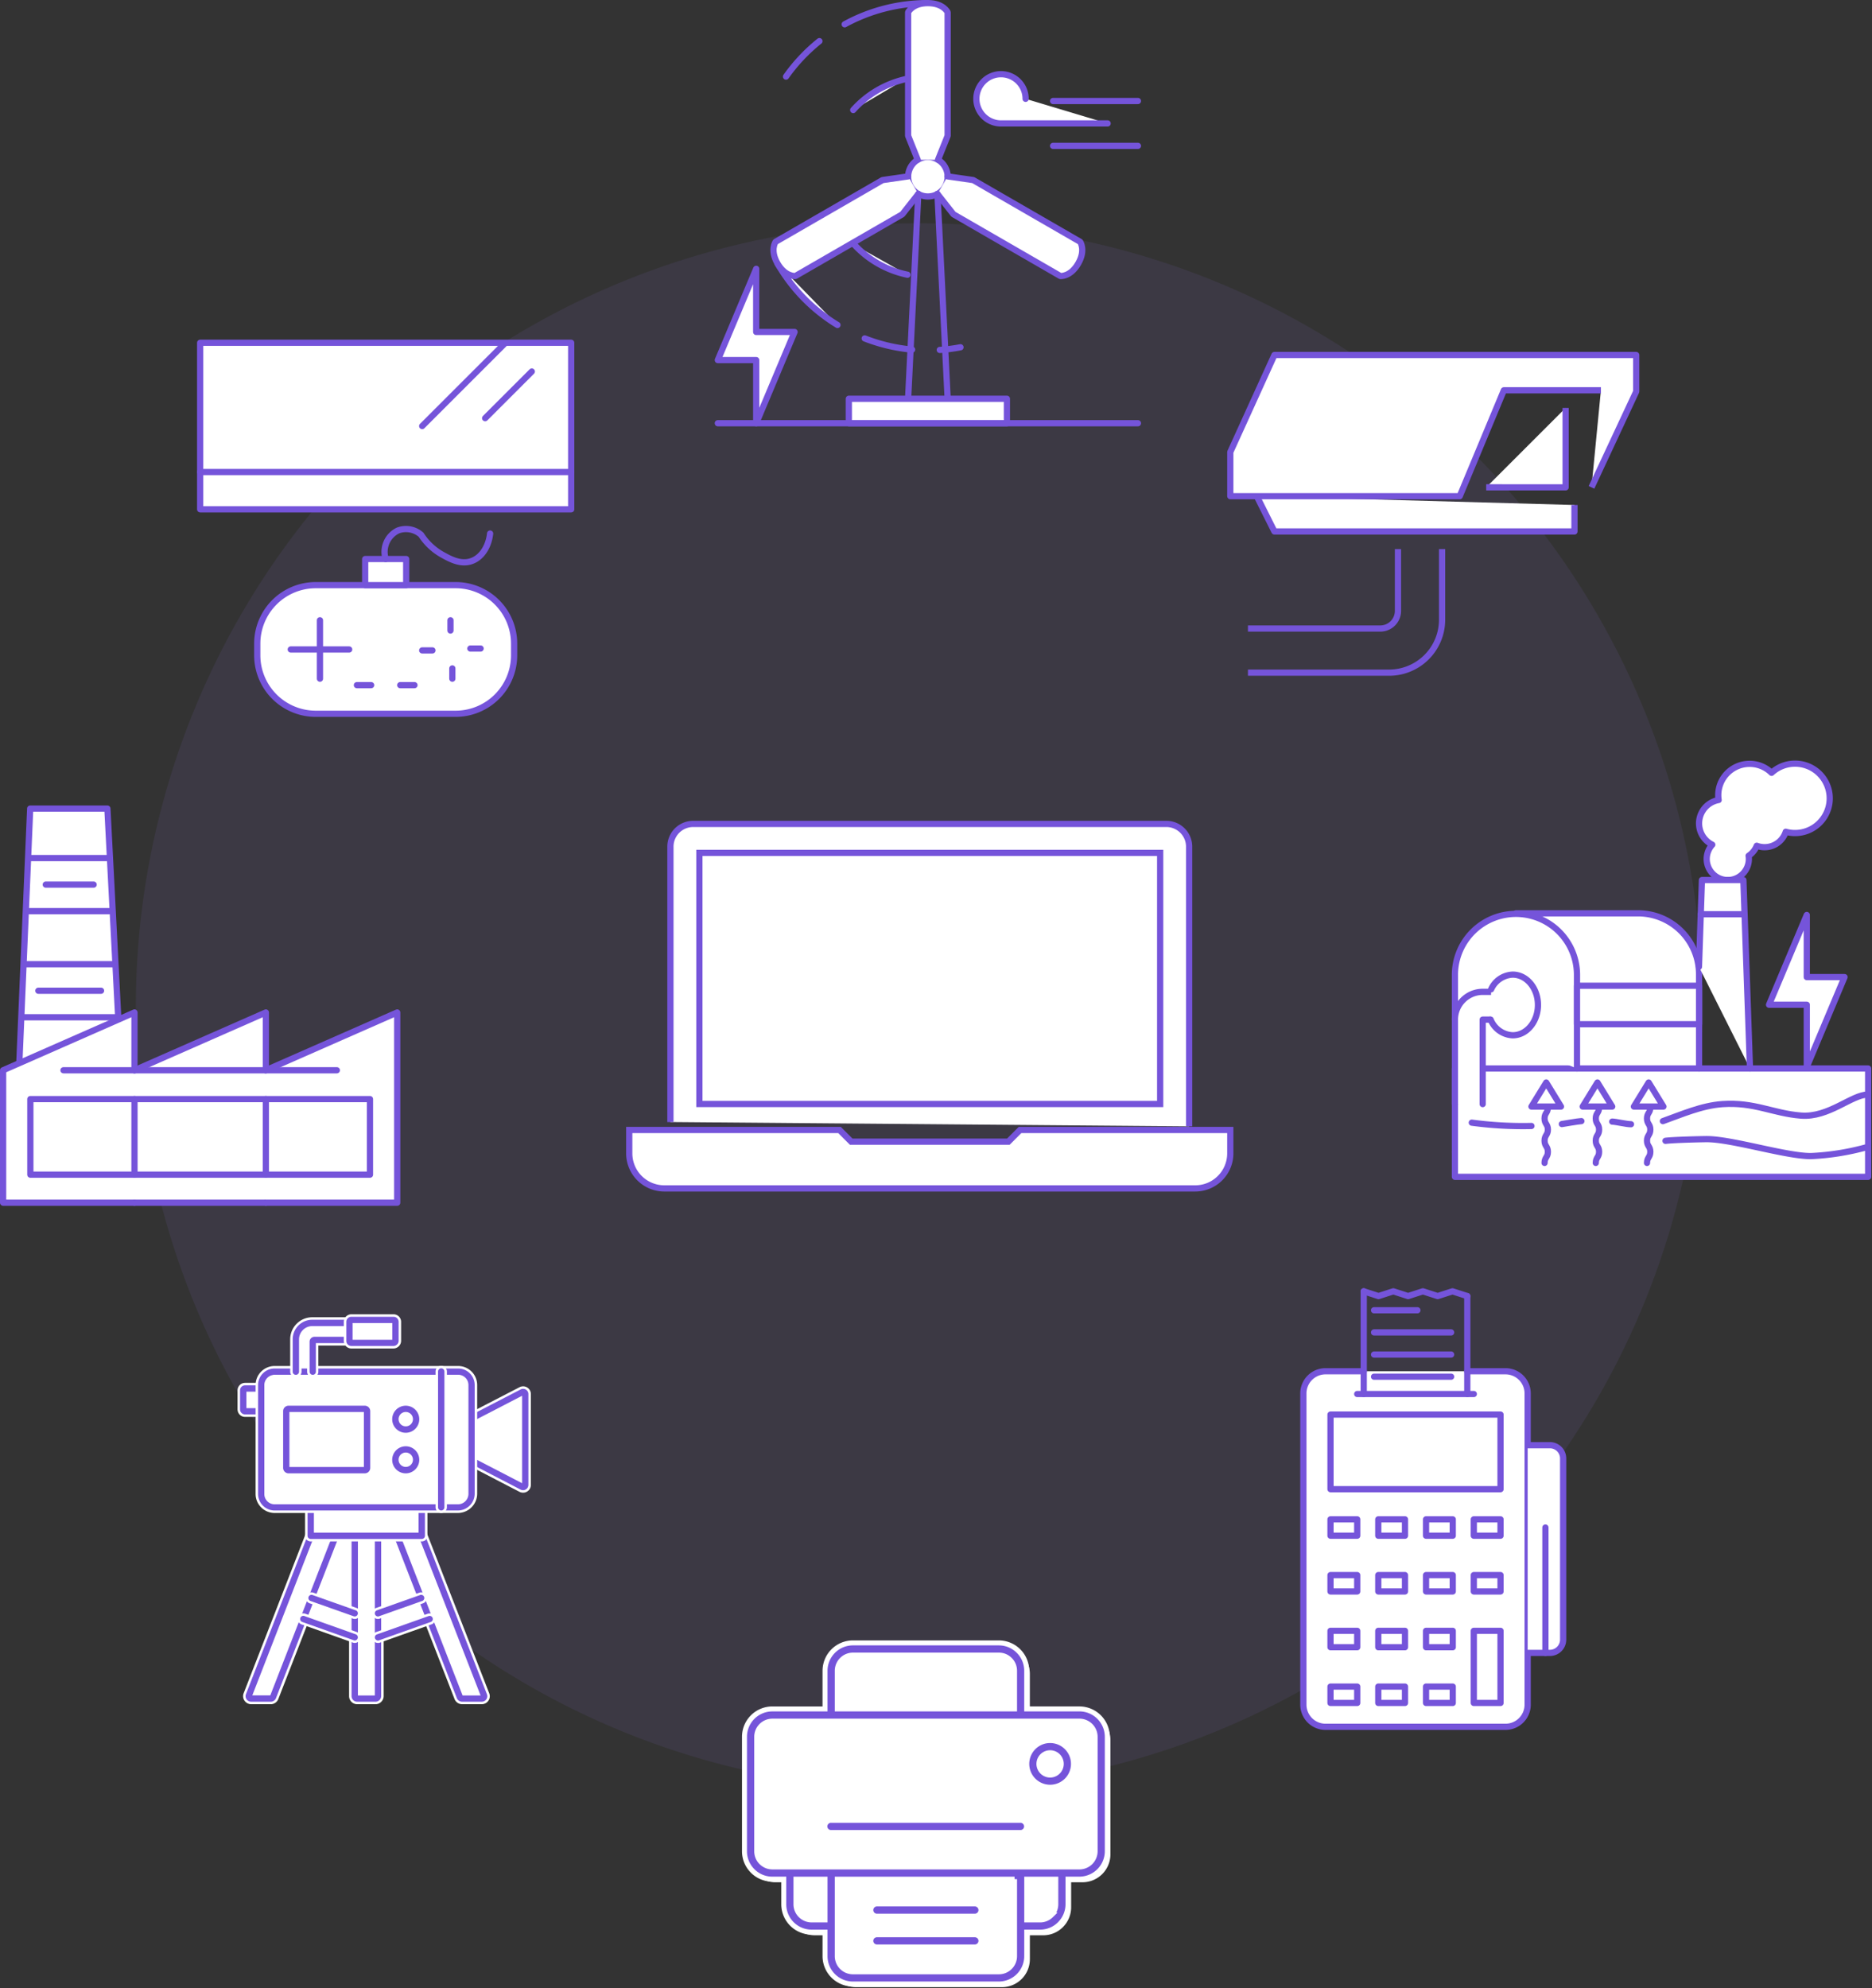 <svg xmlns="http://www.w3.org/2000/svg" xmlns:xlink="http://www.w3.org/1999/xlink" width="376.104" height="399.466" viewBox="0 0 376.104 399.466">
  <rect x="0" y="0" width="376.104" height="399.466" fill="#333333" stroke="none"/>
  <defs>
    <clipPath id="clip-path">
      <rect id="Rectangle_1388" data-name="Rectangle 1388" width="73.317" height="68.963" fill="none"/>
    </clipPath>
  </defs>
  <g id="図版" transform="translate(-1190.208 -3369.017)">
    <g id="Group_7776" data-name="Group 7776" transform="translate(1217.505 3413.875)" opacity="0.1">
      <g id="Group_7760" data-name="Group 7760" transform="translate(0 0)">
        <g id="Group_7738" data-name="Group 7738">
          <g id="Group_7737" data-name="Group 7737">
            <g id="Group_7761" data-name="Group 7761">
              <path id="Path_8949" data-name="Path 8949" d="M314.748,157.373A157.374,157.374,0,1,1,157.374,0,157.374,157.374,0,0,1,314.748,157.373" transform="translate(0 0.001)" fill="#8e70e3"/>
            </g>
          </g>
        </g>
      </g>
    </g>
    <path id="Path_9270" data-name="Path 9270" d="M57.8,14.667a1.3,1.3,0,0,0-1.286-.036l-8.874,4.587V13.961a3.575,3.575,0,0,0-3.567-3.567h-3.4l-.009,0-.008,0H15.74V5.8h5.818a1.264,1.264,0,0,0,1.078.579h8.438a1.311,1.311,0,0,0,1.286-1.322v-3.8A1.268,1.268,0,0,0,31.074,0H22.6a1.265,1.265,0,0,0-1.056.6H14.757A4.185,4.185,0,0,0,10.574,4.78v5.613H7.188a3.567,3.567,0,0,0-3.549,3.39H1.25A1.252,1.252,0,0,0,0,15.033v3.84a1.252,1.252,0,0,0,1.248,1.245H3.621V35.854a3.575,3.575,0,0,0,3.567,3.567h6.374v4.79L1.211,75.964a1.37,1.37,0,0,0,.127,1.267,1.385,1.385,0,0,0,1.141.616H6.427v0a1.39,1.39,0,0,0,1.267-.87L13.484,62.1,22.4,65.266v11.2a1.377,1.377,0,0,0,1.378,1.378h3.677v0a1.4,1.4,0,0,0,1.394-1.378V65.286l8.95-3.177L43.588,77a1.4,1.4,0,0,0,1.267.852H48.8l0,0a1.355,1.355,0,0,0,1.267-1.866L37.647,44.1V39.421h6.41a3.635,3.635,0,0,0,3.585-3.549V30.6l8.874,4.6a1.44,1.44,0,0,0,.6.146v0a1.228,1.228,0,0,0,.706-.2,1.3,1.3,0,0,0,.616-1.1V15.786a1.281,1.281,0,0,0-.634-1.119" transform="translate(1238.187 3633.328)" fill="#fff"/>
    <g id="Group_7789" data-name="Group 7789" transform="translate(1340.2 3699.521)">
      <g id="Group_7788" data-name="Group 7788" transform="translate(0 0)" clip-path="url(#clip-path)">
        <path id="Path_9268" data-name="Path 9268" d="M67.556,13.518h-10.6V5.841A5.587,5.587,0,0,0,55.317,1.9L55.312,1.9A5.6,5.6,0,0,0,51.366.25H22.026a5.609,5.609,0,0,0-5.591,5.592V13.52H5.841A5.6,5.6,0,0,0,.25,19.113V42.129A5.567,5.567,0,0,0,1.822,46l.069.074a5.557,5.557,0,0,0,3.951,1.646h2.3v5.056a5.6,5.6,0,0,0,5.592,5.591h2.7V63.2a5.6,5.6,0,0,0,5.591,5.591H51.366A5.616,5.616,0,0,0,56.959,63.2V58.368h2.7a5.575,5.575,0,0,0,3.945-1.645l.075-.084a5.582,5.582,0,0,0,1.572-3.866V47.717h2.3a5.615,5.615,0,0,0,5.591-5.591V19.11a5.616,5.616,0,0,0-5.591-5.592" transform="translate(-0.04 -0.041)" fill="#fff"/>
        <path id="Path_9269" data-name="Path 9269" d="M67.556,13.518h-10.6V5.841A5.587,5.587,0,0,0,55.317,1.9L55.312,1.9A5.6,5.6,0,0,0,51.366.25H22.026a5.609,5.609,0,0,0-5.591,5.592V13.52H5.841A5.6,5.6,0,0,0,.25,19.113V42.129A5.567,5.567,0,0,0,1.822,46l.069.074a5.557,5.557,0,0,0,3.951,1.646h2.3v5.056a5.6,5.6,0,0,0,5.592,5.591h2.7V63.2a5.6,5.6,0,0,0,5.591,5.591H51.366A5.616,5.616,0,0,0,56.959,63.2V58.368h2.7a5.575,5.575,0,0,0,3.945-1.645l.075-.084a5.582,5.582,0,0,0,1.572-3.866V47.717h2.3a5.615,5.615,0,0,0,5.591-5.591V19.11A5.616,5.616,0,0,0,67.556,13.518Z" transform="translate(-0.04 -0.041)" fill="none"/>
      </g>
    </g>
    <g id="Group_7813" data-name="Group 7813" transform="translate(-3.828 -2.321)">
      <line id="Line_606" data-name="Line 606" transform="translate(1328.733 3596.773)" fill="none" stroke="#7554da" stroke-width="1.25"/>
      <path id="Path_8950" data-name="Path 8950" d="M218.229,295.888V240.563a4.57,4.57,0,0,1,4.57-4.572h95.073a4.573,4.573,0,0,1,4.572,4.574v56.193" transform="translate(1110.501 3300.887)" fill="#fff" stroke="#7554da" stroke-miterlimit="10" stroke-width="1.25"/>
      <rect id="Rectangle_1350" data-name="Rectangle 1350" width="92.577" height="50.454" transform="translate(1334.55 3542.697)" fill="#fff" stroke="#7554da" stroke-miterlimit="10" stroke-width="1.25"/>
      <path id="Path_8951" data-name="Path 8951" d="M322.462,318.242H215.785a7.043,7.043,0,0,1-7.04-7.045v-4.7h42.24l2.347,2.348h31.585l2.345-2.348H329.5v4.7a7.042,7.042,0,0,1-7.039,7.045" transform="translate(1111.714 3291.869)" fill="#fff" stroke="#7554da" stroke-width="1.25"/>
    </g>
    <g id="Group_7809" data-name="Group 7809" transform="translate(-5.98 -7.68)">
      <path id="Path_8952" data-name="Path 8952" d="M428.6,158.613v5.318H368.318l-3.545-7.091" transform="translate(1083.914 3319.545)" fill="#fff" stroke="#7554da" stroke-linejoin="round" stroke-width="1.25"/>
      <path id="Path_8953" data-name="Path 8953" d="M433.677,134.3h-19.5l-8.865,21.275H359.216v-8.865l8.865-19.5h72.688v7.345L431.786,153.8" transform="translate(1084.151 3320.813)" fill="#fff" stroke="#7554da" stroke-linejoin="round" stroke-width="1.25"/>
      <path id="Path_8954" data-name="Path 8954" d="M428.885,138.319v15.956H412.929" transform="translate(1081.852 3320.338)" fill="#fff" stroke="#7554da" stroke-linejoin="round" stroke-width="1.25"/>
      <path id="Path_8955" data-name="Path 8955" d="M393.06,167.953v12.41a3.547,3.547,0,0,1-3.546,3.546H362.921" transform="translate(1083.993 3319.069)" fill="none" stroke="#7554da" stroke-linejoin="round" stroke-width="1.25"/>
      <path id="Path_8956" data-name="Path 8956" d="M362.921,192.774h28.367a10.637,10.637,0,0,0,10.637-10.637V167.954" transform="translate(1083.993 3319.07)" fill="none" stroke="#7554da" stroke-linejoin="round" stroke-width="1.25"/>
    </g>
    <g id="Group_7810" data-name="Group 7810" transform="translate(-5.357 -5.357)">
      <line id="Line_607" data-name="Line 607" x2="17.046" transform="translate(1407.143 3394.667)" fill="none" stroke="#7554da" stroke-linecap="round" stroke-linejoin="round" stroke-width="1.25"/>
      <line id="Line_608" data-name="Line 608" x2="17.046" transform="translate(1407.143 3403.681)" fill="none" stroke="#7554da" stroke-linecap="round" stroke-linejoin="round" stroke-width="1.25"/>
      <path id="Path_8957" data-name="Path 8957" d="M297.818,58.022a4.947,4.947,0,1,0-4.947,4.946h21.42" transform="translate(1103.805 3336.206)" fill="#fff" stroke="#7554da" stroke-linecap="round" stroke-linejoin="round" stroke-width="1.25"/>
      <path id="Path_8958" data-name="Path 8958" d="M232.4,113.209h7.71v12.686l7.71-18.336h-7.71V94.874Z" transform="translate(1107.381 3333.512)" fill="#fff" stroke="#7554da" stroke-linecap="round" stroke-linejoin="round" stroke-width="1.25"/>
      <circle id="Ellipse_30" data-name="Ellipse 30" cx="3.97" cy="3.97" r="3.97" transform="translate(1376.799 3407.73) rotate(-22.5)" fill="#fff" stroke="#7554da" stroke-linecap="round" stroke-linejoin="round" stroke-width="1.25"/>
      <path id="Path_8959" data-name="Path 8959" d="M261.474,60.344a20.1,20.1,0,0,1,10.478-6.2" transform="translate(1105.509 3336.136)" fill="#fff" stroke="#7554da" stroke-linecap="round" stroke-linejoin="round" stroke-width="1.25"/>
      <path id="Path_8960" data-name="Path 8960" d="M259.645,42.069a34.724,34.724,0,0,1,16.713-4.258" transform="translate(1105.626 3337.188)" fill="none" stroke="#7554da" stroke-linecap="round" stroke-linejoin="round" stroke-width="1.25"/>
      <path id="Path_8961" data-name="Path 8961" d="M247.048,53.1a35.08,35.08,0,0,1,6.707-7.122" transform="translate(1106.438 3336.662)" fill="#fff" stroke="#7554da" stroke-linecap="round" stroke-linejoin="round" stroke-width="1.25"/>
      <path id="Path_8962" data-name="Path 8962" d="M272.394,95.727a20.1,20.1,0,0,1-10.612-5.972" transform="translate(1105.489 3333.843)" fill="#fff" stroke="#7554da" stroke-linecap="round" stroke-linejoin="round" stroke-width="1.25"/>
      <path id="Path_8963" data-name="Path 8963" d="M257.267,106.076a34.72,34.72,0,0,1-12.044-12.345" transform="translate(1106.555 3333.587)" fill="#fff" stroke="#7554da" stroke-linecap="round" stroke-linejoin="round" stroke-width="1.25"/>
      <path id="Path_8964" data-name="Path 8964" d="M273.465,112.065a35.068,35.068,0,0,1-9.521-2.248" transform="translate(1105.35 3332.551)" fill="#fff" stroke="#7554da" stroke-linecap="round" stroke-linejoin="round" stroke-width="1.25"/>
      <path id="Path_8965" data-name="Path 8965" d="M284.224,111.718a34.509,34.509,0,0,1-4.157.536" transform="translate(1104.311 3332.428)" fill="#fff" stroke="#7554da" stroke-linecap="round" stroke-linejoin="round" stroke-width="1.25"/>
      <path id="Path_8966" data-name="Path 8966" d="M279.275,69.289l1.93-4.822V39.655s-.85-1.843-3.97-1.843-3.97,1.843-3.97,1.843V64.467l1.93,4.822" transform="translate(1104.749 3337.189)" fill="#fff" stroke="#7554da" stroke-linecap="round" stroke-linejoin="round" stroke-width="1.25"/>
      <path id="Path_8967" data-name="Path 8967" d="M271.409,75.021l-5.141.739L244.78,88.166s-1.171,1.659.388,4.36,3.581,2.517,3.581,2.517l21.488-12.406,3.211-4.083" transform="translate(1106.611 3334.792)" fill="#fff" stroke="#7554da" stroke-linecap="round" stroke-linejoin="round" stroke-width="1.25"/>
      <path id="Path_8968" data-name="Path 8968" d="M279.567,78.554l3.211,4.083,21.488,12.406s2.022.185,3.581-2.517.388-4.36.388-4.36L286.748,75.76l-5.141-.739" transform="translate(1104.343 3334.792)" fill="#fff" stroke="#7554da" stroke-linecap="round" stroke-linejoin="round" stroke-width="1.25"/>
      <line id="Line_609" data-name="Line 609" x1="2.044" y2="41.053" transform="translate(1378.015 3413.344)" fill="none" stroke="#7554da" stroke-linecap="round" stroke-linejoin="round" stroke-width="1.25"/>
      <line id="Line_610" data-name="Line 610" x2="2.044" y2="41.053" transform="translate(1383.91 3413.344)" fill="none" stroke="#7554da" stroke-linecap="round" stroke-linejoin="round" stroke-width="1.25"/>
      <rect id="Rectangle_1351" data-name="Rectangle 1351" width="31.759" height="4.916" transform="translate(1366.105 3454.492)" fill="#fff" stroke="#7554da" stroke-linecap="round" stroke-linejoin="round" stroke-width="1.25"/>
      <line id="Line_611" data-name="Line 611" x2="84.408" transform="translate(1339.781 3459.407)" fill="none" stroke="#7554da" stroke-linecap="round" stroke-linejoin="round" stroke-width="1.25"/>
    </g>
    <g id="Group_7814" data-name="Group 7814" transform="translate(-6.483 -10.868)">
      <path id="Path_8997" data-name="Path 8997" d="M388.965,361.421l2.971.958,2.972-.958,2.971.958,2.971-.958,2.972.958,2.973-.958,2.972.958" transform="translate(1081.715 3277.911)" fill="none" stroke="#7554da" stroke-linecap="round" stroke-linejoin="round" stroke-width="1.25"/>
      <path id="Path_8998" data-name="Path 8998" d="M410.739,376.2h7.675a4.455,4.455,0,0,1,4.454,4.454v62.529a4.454,4.454,0,0,1-4.454,4.454H382.259a4.453,4.453,0,0,1-4.454-4.454V380.653a4.454,4.454,0,0,1,4.454-4.454h7.675" transform="translate(1080.746 3279.194)" fill="#fff" stroke="#7554da" stroke-linecap="round" stroke-linejoin="round" stroke-width="1.25"/>
      <rect id="Rectangle_1354" data-name="Rectangle 1354" width="34.159" height="14.989" transform="translate(1464.004 3664.096)" fill="#fff" stroke="#7554da" stroke-linecap="round" stroke-linejoin="round" stroke-width="1.25"/>
      <rect id="Rectangle_1355" data-name="Rectangle 1355" width="5.368" height="3.29" transform="translate(1464.003 3685.145)" fill="#fff" stroke="#7554da" stroke-linecap="round" stroke-linejoin="round" stroke-width="1.25"/>
      <rect id="Rectangle_1356" data-name="Rectangle 1356" width="5.368" height="3.29" transform="translate(1473.601 3685.145)" fill="#fff" stroke="#7554da" stroke-linecap="round" stroke-linejoin="round" stroke-width="1.25"/>
      <rect id="Rectangle_1357" data-name="Rectangle 1357" width="5.368" height="3.29" transform="translate(1483.197 3685.145)" fill="#fff" stroke="#7554da" stroke-linecap="round" stroke-linejoin="round" stroke-width="1.25"/>
      <rect id="Rectangle_1358" data-name="Rectangle 1358" width="5.368" height="3.29" transform="translate(1492.794 3685.145)" fill="#fff" stroke="#7554da" stroke-linecap="round" stroke-linejoin="round" stroke-width="1.25"/>
      <rect id="Rectangle_1359" data-name="Rectangle 1359" width="5.368" height="3.29" transform="translate(1464.003 3696.346)" fill="#fff" stroke="#7554da" stroke-linecap="round" stroke-linejoin="round" stroke-width="1.25"/>
      <rect id="Rectangle_1360" data-name="Rectangle 1360" width="5.368" height="3.29" transform="translate(1473.601 3696.346)" fill="#fff" stroke="#7554da" stroke-linecap="round" stroke-linejoin="round" stroke-width="1.25"/>
      <rect id="Rectangle_1361" data-name="Rectangle 1361" width="5.368" height="3.29" transform="translate(1483.197 3696.346)" fill="#fff" stroke="#7554da" stroke-linecap="round" stroke-linejoin="round" stroke-width="1.25"/>
      <rect id="Rectangle_1362" data-name="Rectangle 1362" width="5.368" height="3.29" transform="translate(1492.794 3696.346)" fill="#fff" stroke="#7554da" stroke-linecap="round" stroke-linejoin="round" stroke-width="1.25"/>
      <rect id="Rectangle_1363" data-name="Rectangle 1363" width="5.368" height="3.29" transform="translate(1464.003 3707.547)" fill="#fff" stroke="#7554da" stroke-linecap="round" stroke-linejoin="round" stroke-width="1.25"/>
      <rect id="Rectangle_1364" data-name="Rectangle 1364" width="5.368" height="3.29" transform="translate(1473.601 3707.547)" fill="#fff" stroke="#7554da" stroke-linecap="round" stroke-linejoin="round" stroke-width="1.25"/>
      <rect id="Rectangle_1365" data-name="Rectangle 1365" width="5.368" height="3.29" transform="translate(1483.197 3707.547)" fill="#fff" stroke="#7554da" stroke-linecap="round" stroke-linejoin="round" stroke-width="1.25"/>
      <rect id="Rectangle_1366" data-name="Rectangle 1366" width="5.368" height="3.29" transform="translate(1464.003 3718.749)" fill="#fff" stroke="#7554da" stroke-linecap="round" stroke-linejoin="round" stroke-width="1.25"/>
      <rect id="Rectangle_1367" data-name="Rectangle 1367" width="5.368" height="3.29" transform="translate(1473.601 3718.749)" fill="#fff" stroke="#7554da" stroke-linecap="round" stroke-linejoin="round" stroke-width="1.25"/>
      <rect id="Rectangle_1368" data-name="Rectangle 1368" width="5.368" height="3.29" transform="translate(1483.197 3718.749)" fill="#fff" stroke="#7554da" stroke-linecap="round" stroke-linejoin="round" stroke-width="1.25"/>
      <rect id="Rectangle_1369" data-name="Rectangle 1369" width="5.368" height="14.492" transform="translate(1492.794 3707.547)" fill="#fff" stroke="#7554da" stroke-linecap="round" stroke-linejoin="round" stroke-width="1.25"/>
      <path id="Path_8999" data-name="Path 8999" d="M419.268,431.6h4.465a2.664,2.664,0,0,0,2.664-2.665v-36.4a2.664,2.664,0,0,0-2.664-2.665h-4.465" transform="translate(1084.346 3280.379)" fill="#fff" stroke="#7554da" stroke-linecap="round" stroke-linejoin="round" stroke-width="1.25"/>
      <line id="Line_623" data-name="Line 623" x2="23.424" transform="translate(1469.37 3659.966)" fill="none" stroke="#7554da" stroke-linecap="round" stroke-linejoin="round" stroke-width="1.25"/>
      <line id="Line_624" data-name="Line 624" y1="19.676" transform="translate(1491.485 3640.29)" fill="none" stroke="#7554da" stroke-linecap="round" stroke-linejoin="round" stroke-width="1.25"/>
      <line id="Line_625" data-name="Line 625" y1="20.634" transform="translate(1470.68 3639.332)" fill="none" stroke="#7554da" stroke-linecap="round" stroke-linejoin="round" stroke-width="1.25"/>
      <line id="Line_626" data-name="Line 626" x2="8.708" transform="translate(1472.754 3643.139)" fill="none" stroke="#7554da" stroke-linecap="round" stroke-linejoin="round" stroke-width="1.25"/>
      <line id="Line_627" data-name="Line 627" x2="15.484" transform="translate(1472.754 3647.589)" fill="none" stroke="#7554da" stroke-linecap="round" stroke-linejoin="round" stroke-width="1.25"/>
      <line id="Line_628" data-name="Line 628" x2="15.484" transform="translate(1472.754 3652.038)" fill="none" stroke="#7554da" stroke-linecap="round" stroke-linejoin="round" stroke-width="1.25"/>
      <line id="Line_629" data-name="Line 629" x2="15.484" transform="translate(1472.754 3656.487)" fill="none" stroke="#7554da" stroke-linecap="round" stroke-linejoin="round" stroke-width="1.25"/>
      <line id="Line_630" data-name="Line 630" y1="25.187" transform="translate(1507.179 3686.791)" fill="none" stroke="#7554da" stroke-linecap="round" stroke-linejoin="round" stroke-width="1.25"/>
    </g>
    <g id="Group_7777" data-name="Group 7777" transform="translate(1238.186 3633.327)">
      <path id="Path_9000" data-name="Path 9000" d="M142.072,440.8H138.4a1.376,1.376,0,0,1-1.376-1.376V407.211a.888.888,0,1,1,1.775,0v31.834h2.9V407.211a.888.888,0,1,1,1.775,0v32.214a1.4,1.4,0,0,1-1.394,1.376" transform="translate(-114.62 -362.954)" fill="#7554da" stroke="#fff" stroke-width="0.5"/>
      <path id="Path_9001" data-name="Path 9001" d="M120.078,440.8H116.13a1.387,1.387,0,0,1-1.141-.616,1.37,1.37,0,0,1-.126-1.267l12.459-32.034a.883.883,0,0,1,1.648.634l-12.242,31.508h3.079L132.3,406.9a.883.883,0,1,1,1.648.634l-12.6,32.4a1.39,1.39,0,0,1-1.267.869" transform="translate(-113.649 -362.954)" fill="#7554da" stroke="#fff" stroke-width="0.5"/>
      <path id="Path_9002" data-name="Path 9002" d="M163.811,440.8h-3.948a1.4,1.4,0,0,1-1.267-.851l-12.6-32.4a.883.883,0,1,1,1.648-.634l12.495,32.125h3.079l-12.26-31.509a.883.883,0,0,1,1.648-.634l12.477,32.034a1.356,1.356,0,0,1-1.267,1.866" transform="translate(-115.009 -362.955)" fill="#7554da" stroke="#fff" stroke-width="0.5"/>
      <path id="Path_9003" data-name="Path 9003" d="M142.793,424.242a.893.893,0,0,1-.833-.6.876.876,0,0,1,.543-1.123l8.692-3.078a.882.882,0,0,1,.579,1.666l-8.692,3.079a.817.817,0,0,1-.29.055" transform="translate(-114.833 -363.525)" fill="#7554da" stroke="#fff" stroke-width="0.5"/>
      <path id="Path_9004" data-name="Path 9004" d="M137.511,424.242a.817.817,0,0,1-.29-.055l-8.691-3.079a.882.882,0,0,1,.579-1.666l8.692,3.079a.885.885,0,0,1-.29,1.721" transform="translate(-114.223 -363.525)" fill="#7554da" stroke="#fff" stroke-width="0.5"/>
      <path id="Path_9005" data-name="Path 9005" d="M137.436,429.25a.818.818,0,0,1-.29-.055l-10.339-3.675a.882.882,0,0,1,.579-1.666l10.34,3.675a.891.891,0,0,1,.543,1.123.868.868,0,0,1-.833.6" transform="translate(-114.148 -363.717)" fill="#7554da" stroke="#fff" stroke-width="0.5"/>
      <path id="Path_9006" data-name="Path 9006" d="M142.793,429.251a.874.874,0,0,1-.29-1.7l10.358-3.675a.882.882,0,1,1,.58,1.665l-10.357,3.676a.794.794,0,0,1-.29.036" transform="translate(-114.833 -363.718)" fill="#7554da" stroke="#fff" stroke-width="0.5"/>
      <path id="Path_9007" data-name="Path 9007" d="M150.977,407.837H128.668a.889.889,0,0,1-.888-.887v-5.722a.888.888,0,0,1,1.775,0v4.835h20.534v-4.835a.888.888,0,0,1,1.775,0v5.722a.889.889,0,0,1-.888.887" transform="translate(-114.217 -362.693)" fill="#7554da" stroke="#fff" stroke-width="0.5"/>
      <path id="Path_9008" data-name="Path 9008" d="M172.8,396.984a1.442,1.442,0,0,1-.6-.145l-10.195-5.288a.887.887,0,1,1,.815-1.575l9.543,4.943v-16.75l-9.543,4.943a.887.887,0,1,1-.815-1.575l10.195-5.27a1.3,1.3,0,0,1,1.285.036,1.282,1.282,0,0,1,.634,1.122v18.253a1.3,1.3,0,0,1-.616,1.1,1.226,1.226,0,0,1-.706.2" transform="translate(-115.689 -361.637)" fill="#7554da" stroke="#fff" stroke-width="0.5"/>
      <path id="Path_9009" data-name="Path 9009" d="M118.089,381.723h-3.241a1.252,1.252,0,0,1-1.25-1.249v-3.84a1.252,1.252,0,0,1,1.25-1.249h3.241a.887.887,0,1,1,0,1.775h-2.716v2.806h2.716a.889.889,0,0,1,.888.888.874.874,0,0,1-.888.869" transform="translate(-113.598 -361.605)" fill="#7554da" stroke="#fff" stroke-width="0.5"/>
      <path id="Path_9010" data-name="Path 9010" d="M157.82,400.872H120.952a3.574,3.574,0,0,1-3.567-3.567V375.411a3.575,3.575,0,0,1,3.567-3.567h36.886a3.575,3.575,0,0,1,3.567,3.567v21.911a3.634,3.634,0,0,1-3.585,3.549m-36.868-27.253a1.816,1.816,0,0,0-1.81,1.81v21.893a1.816,1.816,0,0,0,1.81,1.81H157.82a1.868,1.868,0,0,0,1.83-1.81V375.411a1.816,1.816,0,0,0-1.811-1.81H120.952Z" transform="translate(-113.763 -361.45)" fill="#7554da" stroke="#fff" stroke-width="0.5"/>
      <path id="Path_9011" data-name="Path 9011" d="M139.309,393.752h-15.32a1.353,1.353,0,0,1-1.34-1.358V381a1.337,1.337,0,0,1,1.34-1.34h15.32a1.337,1.337,0,0,1,1.34,1.34v11.408a1.337,1.337,0,0,1-1.34,1.34m-14.9-1.775h14.469V381.42H124.406Z" transform="translate(-113.993 -361.791)" fill="#7554da" stroke="#fff" stroke-width="0.5"/>
      <path id="Path_9012" data-name="Path 9012" d="M148.53,385.6a2.97,2.97,0,1,1,2.97-2.97,2.971,2.971,0,0,1-2.97,2.97m0-4.183a1.195,1.195,0,1,0,1.2,1.2,1.194,1.194,0,0,0-1.2-1.2" transform="translate(-114.992 -361.791)" fill="#7554da" stroke="#fff" stroke-width="0.5"/>
      <path id="Path_9013" data-name="Path 9013" d="M148.53,394.124a2.97,2.97,0,1,1,2.97-2.97,2.971,2.971,0,0,1-2.97,2.97m0-4.183a1.195,1.195,0,1,0,1.2,1.2,1.194,1.194,0,0,0-1.2-1.2" transform="translate(-114.992 -362.163)" fill="#7554da" stroke="#fff" stroke-width="0.5"/>
      <path id="Path_9014" data-name="Path 9014" d="M156.084,400.872a.889.889,0,0,1-.888-.888V372.731a.888.888,0,1,1,1.775,0V400a.886.886,0,0,1-.887.869" transform="translate(-115.413 -361.45)" fill="#7554da" stroke="#fff" stroke-width="0.5"/>
      <path id="Path_9015" data-name="Path 9015" d="M129.1,373.328a.889.889,0,0,1-.888-.887v-6.03a1.233,1.233,0,0,1,1.232-1.231h6.971a.887.887,0,1,1,0,1.774h-6.446v5.5a.87.87,0,0,1-.869.869" transform="translate(-114.236 -361.159)" fill="#7554da" stroke="#fff" stroke-width="0.5"/>
      <path id="Path_9016" data-name="Path 9016" d="M125.544,373.172a.889.889,0,0,1-.888-.887v-6.5a4.185,4.185,0,0,1,4.183-4.183h7.424a.887.887,0,1,1,0,1.775h-7.424a2.419,2.419,0,0,0-2.408,2.408v6.5a.889.889,0,0,1-.887.887" transform="translate(-114.08 -361.003)" fill="#7554da" stroke="#fff" stroke-width="0.5"/>
      <path id="Path_9017" data-name="Path 9017" d="M145.646,367.35h-8.439a1.268,1.268,0,0,1-1.285-1.286v-3.8a1.268,1.268,0,0,1,1.285-1.285h8.439a1.268,1.268,0,0,1,1.285,1.285v3.767a1.31,1.31,0,0,1-1.285,1.322m-7.968-1.757h7.479v-2.861h-7.479Z" transform="translate(-114.572 -360.976)" fill="#7554da" stroke="#fff" stroke-width="0.5"/>
    </g>
    <g id="Group_7811" data-name="Group 7811" transform="translate(-2.453 -5.453)">
      <rect id="Rectangle_1370" data-name="Rectangle 1370" width="74.543" height="33.463" transform="translate(1232.876 3443.339)" fill="#fff" stroke="#7554da" stroke-linecap="round" stroke-linejoin="round" stroke-width="1.25"/>
      <line id="Line_631" data-name="Line 631" x2="74.543" transform="translate(1232.877 3469.312)" fill="none" stroke="#7554da" stroke-linecap="round" stroke-linejoin="round" stroke-width="1.25"/>
      <path id="Rectangle_1371" data-name="Rectangle 1371" d="M11.759,0H39.847A11.759,11.759,0,0,1,51.606,11.759v2.328a11.76,11.76,0,0,1-11.76,11.76H11.759A11.759,11.759,0,0,1,0,14.088V11.759A11.759,11.759,0,0,1,11.759,0Z" transform="translate(1244.346 3492.035)" fill="#fff" stroke="#7554da" stroke-linecap="round" stroke-linejoin="round" stroke-width="1.25"/>
      <rect id="Rectangle_1372" data-name="Rectangle 1372" width="8.241" height="5.244" transform="translate(1266.029 3486.791)" fill="#fff" stroke="#7554da" stroke-linecap="round" stroke-linejoin="round" stroke-width="1.25"/>
      <line id="Line_632" data-name="Line 632" y2="11.737" transform="translate(1256.944 3499.091)" fill="none" stroke="#7554da" stroke-linecap="round" stroke-linejoin="round" stroke-width="1.25"/>
      <line id="Line_633" data-name="Line 633" x1="11.737" transform="translate(1251.076 3504.959)" fill="none" stroke="#7554da" stroke-linecap="round" stroke-linejoin="round" stroke-width="1.25"/>
      <line id="Line_634" data-name="Line 634" y1="2.06" transform="translate(1283.166 3499.091)" fill="none" stroke="#7554da" stroke-linecap="round" stroke-linejoin="round" stroke-width="1.25"/>
      <line id="Line_635" data-name="Line 635" x1="2.06" transform="translate(1277.484 3505.146)" fill="none" stroke="#7554da" stroke-linecap="round" stroke-linejoin="round" stroke-width="1.25"/>
      <line id="Line_636" data-name="Line 636" y2="2.06" transform="translate(1283.54 3508.767)" fill="none" stroke="#7554da" stroke-linecap="round" stroke-linejoin="round" stroke-width="1.25"/>
      <line id="Line_637" data-name="Line 637" x2="2.06" transform="translate(1287.161 3504.772)" fill="none" stroke="#7554da" stroke-linecap="round" stroke-linejoin="round" stroke-width="1.25"/>
      <path id="Path_9018" data-name="Path 9018" d="M144.121,170.3a4.76,4.76,0,0,1,2.5-5.744,4.583,4.583,0,0,1,4.619.874,12.108,12.108,0,0,0,4.247,3.995c1.589.883,3.773,2.1,5.993,1.249,2.008-.767,3.343-2.954,3.622-5.494" transform="translate(1126.027 3316.488)" fill="none" stroke="#7554da" stroke-linecap="round" stroke-linejoin="round" stroke-width="1.25"/>
      <line id="Line_638" data-name="Line 638" x2="2.861" transform="translate(1264.365 3512.126)" fill="none" stroke="#7554da" stroke-linecap="round" stroke-linejoin="round" stroke-width="1.25"/>
      <line id="Line_639" data-name="Line 639" x2="2.861" transform="translate(1273.071 3512.126)" fill="none" stroke="#7554da" stroke-linecap="round" stroke-linejoin="round" stroke-width="1.25"/>
      <line id="Line_640" data-name="Line 640" y1="16.513" x2="16.513" transform="translate(1277.484 3443.557)" fill="none" stroke="#7554da" stroke-linecap="round" stroke-linejoin="round" stroke-width="1.25"/>
      <line id="Line_641" data-name="Line 641" y1="9.376" x2="9.376" transform="translate(1290.13 3449.115)" fill="none" stroke="#7554da" stroke-linecap="round" stroke-linejoin="round" stroke-width="1.25"/>
    </g>
    <path id="Path_9019" data-name="Path 9019" d="M243.948,453.377h10.594V445.7a5.61,5.61,0,0,1,5.591-5.592h29.341a5.6,5.6,0,0,1,3.946,1.646l0,0a5.59,5.59,0,0,1,1.641,3.942v7.678h10.6a5.612,5.612,0,0,1,5.591,5.592v23.016a5.62,5.62,0,0,1-5.591,5.591h-2.305v5.056a5.577,5.577,0,0,1-1.571,3.866l-.074.08a5.577,5.577,0,0,1-3.945,1.645h-2.7v4.834a5.612,5.612,0,0,1-5.592,5.591H260.133a5.6,5.6,0,0,1-5.591-5.591v-4.834h-2.7a5.6,5.6,0,0,1-5.592-5.591v-5.056h-2.3A5.56,5.56,0,0,1,240,485.931l-.069-.074a5.566,5.566,0,0,1-1.572-3.872V458.969a5.6,5.6,0,0,1,5.591-5.592m11.822,24.83a1.227,1.227,0,1,1,0-2.453h38.07a1.227,1.227,0,0,1,0,2.453Zm45.135,9.369h-5.839v8.195h2.7a3.126,3.126,0,0,0,2.21-.927l.055-.054a3.116,3.116,0,0,0,.872-2.157Zm-46.363,8.195v-8.195H248.7v5.056a3.15,3.15,0,0,0,3.138,3.138ZM265,501.2a1.227,1.227,0,1,1,0-2.453h19.605a1.227,1.227,0,1,1,0,2.453Zm0-6.186a1.227,1.227,0,1,1,0-2.453h19.605a1.227,1.227,0,1,1,0,2.453Zm34.763-35.285a4.69,4.69,0,1,1-3.316,1.374,4.672,4.672,0,0,1,3.316-1.374m1.586,3.108a2.244,2.244,0,1,0,.654,1.586,2.253,2.253,0,0,0-.654-1.586M257,453.377h35.617V445.7a3.129,3.129,0,0,0-.917-2.211l-.006-.006a3.126,3.126,0,0,0-2.216-.922H260.133A3.158,3.158,0,0,0,257,445.7Zm35.617,34.2H257v15.481a3.148,3.148,0,0,0,3.138,3.137h29.341a3.148,3.148,0,0,0,3.138-3.137V487.576Zm-39.027-31.745h-9.636a3.148,3.148,0,0,0-3.138,3.138v23.016a3.142,3.142,0,0,0,.868,2.161l.055.05a3.13,3.13,0,0,0,2.216.926h61.716a3.163,3.163,0,0,0,3.137-3.137V458.969a3.155,3.155,0,0,0-3.137-3.138h-52.08Z" transform="translate(1101.424 3258.993)" fill="#7554da" stroke="#fff" stroke-width="1"/>
    <g id="Group_7812" data-name="Group 7812" transform="translate(-5.167 -9.689)">
      <g id="Group_7786" data-name="Group 7786" transform="translate(1196 3541.168)">
        <rect id="Rectangle_1387" data-name="Rectangle 1387" width="43.98" height="27.065" transform="translate(19.591 52.475)" fill="#fff"/>
        <path id="Path_8993" data-name="Path 8993" d="M59.844,292.354l2.181-51.111H77.538L79.72,283.37" transform="translate(-56.585 -241.244)" fill="#fff" stroke="#7554da" stroke-linecap="round" stroke-linejoin="round" stroke-width="1.25"/>
        <line id="Line_613" data-name="Line 613" x1="16.134" transform="translate(5.213 9.939)" fill="none" stroke="#7554da" stroke-linecap="round" stroke-linejoin="round" stroke-width="1.25"/>
        <line id="Line_614" data-name="Line 614" x1="17.118" transform="translate(4.713 20.602)" fill="none" stroke="#7554da" stroke-linecap="round" stroke-linejoin="round" stroke-width="1.25"/>
        <line id="Line_615" data-name="Line 615" x1="18.117" transform="translate(4.32 31.263)" fill="none" stroke="#7554da" stroke-linecap="round" stroke-linejoin="round" stroke-width="1.25"/>
        <line id="Line_616" data-name="Line 616" x1="12.593" transform="translate(7.081 36.594)" fill="none" stroke="#7554da" stroke-linecap="round" stroke-linejoin="round" stroke-width="1.25"/>
        <line id="Line_617" data-name="Line 617" x1="9.615" transform="translate(8.571 15.27)" fill="none" stroke="#7554da" stroke-linecap="round" stroke-linejoin="round" stroke-width="1.25"/>
        <line id="Line_618" data-name="Line 618" x1="19.27" transform="translate(3.865 41.925)" fill="none" stroke="#7554da" stroke-linecap="round" stroke-linejoin="round" stroke-width="1.25"/>
        <path id="Path_8994" data-name="Path 8994" d="M82.768,323.066H56.375V296.456l26.393-11.612v11.612" transform="translate(-56.375 -243.885)" fill="#fff" stroke="#7554da" stroke-linecap="round" stroke-linejoin="round" stroke-width="1.25"/>
        <line id="Line_619" data-name="Line 619" x1="26.394" transform="translate(26.393 79.181)" fill="none" stroke="#7554da" stroke-linecap="round" stroke-linejoin="round" stroke-width="1.25"/>
        <path id="Path_8995" data-name="Path 8995" d="M84.47,296.456l26.394-11.611v11.611" transform="translate(-58.076 -243.885)" fill="#fff" stroke="#7554da" stroke-linecap="round" stroke-linejoin="round" stroke-width="1.25"/>
        <path id="Path_8996" data-name="Path 8996" d="M112.565,296.456l26.393-11.611v38.221H112.565" transform="translate(-59.778 -243.885)" fill="#fff" stroke="#7554da" stroke-linecap="round" stroke-linejoin="round" stroke-width="1.25"/>
        <line id="Line_620" data-name="Line 620" x2="54.919" transform="translate(12.131 52.571)" fill="none" stroke="#7554da" stroke-linecap="round" stroke-linejoin="round" stroke-width="1.25"/>
        <rect id="Rectangle_1353" data-name="Rectangle 1353" width="68.234" height="15.184" transform="translate(5.473 58.365)" fill="#fff" stroke="#7554da" stroke-linecap="round" stroke-linejoin="round" stroke-width="1.25"/>
        <line id="Line_621" data-name="Line 621" y2="15.184" transform="translate(26.394 58.365)" fill="none" stroke="#7554da" stroke-linecap="round" stroke-linejoin="round" stroke-width="1.25"/>
        <line id="Line_622" data-name="Line 622" y2="15.184" transform="translate(52.787 58.365)" fill="none" stroke="#7554da" stroke-linecap="round" stroke-linejoin="round" stroke-width="1.25"/>
      </g>
    </g>
    <g id="Group_7787" data-name="Group 7787" transform="translate(1482.517 3522.445)">
      <path id="Path_8969" data-name="Path 8969" d="M472.553,248.393a2.478,2.478,0,0,1,2.477-2.477" transform="translate(-417.291 -237.894)" fill="#fff" stroke="#7554da" stroke-linecap="round" stroke-linejoin="round" stroke-width="1.25"/>
      <path id="Path_8988" data-name="Path 8988" d="M413.926,320.241s8.594,1.52,14.77,1.2" transform="translate(-413.926 -242.161)" fill="none" stroke="#7554da" stroke-linecap="round" stroke-linejoin="round" stroke-width="1.25"/>
      <path id="Path_8991" data-name="Path 8991" d="M436.535,321.534c.55,0,4.067-.781,4.562-.781" transform="translate(-415.224 -242.19)" fill="none" stroke="#7554da" stroke-linecap="round" stroke-linejoin="round" stroke-width="1.25"/>
      <path id="Path_8992" data-name="Path 8992" d="M447.453,319.869a18.555,18.555,0,0,1,3.982-1.306" transform="translate(-415.85 -242.064)" fill="#fff" stroke="#7554da" stroke-linecap="round" stroke-linejoin="round" stroke-width="1.25"/>
      <path id="Path_9266" data-name="Path 9266" d="M425.792,269.31h24.525a12.263,12.263,0,0,1,12.263,12.262v18.912h-43.2v-28.73Z" transform="translate(-413.53 -239.237)" fill="#fff"/>
      <path id="Path_8970" data-name="Path 8970" d="M482.662,246.262a1.96,1.96,0,1,1-2.772,2.772" transform="translate(-417.713 -237.914)" fill="#fff" stroke="#7554da" stroke-linecap="round" stroke-linejoin="round" stroke-width="1.25"/>
      <path id="Path_8971" data-name="Path 8971" d="M485.243,237.406a6.941,6.941,0,0,0-4.711,1.843,6.3,6.3,0,0,0-10.638,5.466,4.773,4.773,0,0,0-1.275,8.975,4.235,4.235,0,1,0,7.35,2.866,4.3,4.3,0,0,0-.053-.636,4.309,4.309,0,0,0,1.636-2.015,4.462,4.462,0,0,0,5.827-2.81,6.971,6.971,0,1,0,1.863-13.688Z" transform="translate(-416.913 -237.406)" fill="#fff" stroke="#7554da" stroke-linecap="round" stroke-linejoin="round" stroke-width="1.25"/>
      <path id="Path_8972" data-name="Path 8972" d="M480.878,287.7h7.583v12.477l7.584-18.034h-7.584V269.662Z" transform="translate(-417.769 -239.257)" fill="#fff" stroke="#7554da" stroke-linecap="round" stroke-linejoin="round" stroke-width="1.25"/>
      <path id="Path_8973" data-name="Path 8973" d="M419.507,302.383h77.441v21.775H413.926V302.383" transform="translate(-413.926 -241.135)" fill="#fff" stroke="#7554da" stroke-linecap="round" stroke-linejoin="round" stroke-width="1.25"/>
      <path id="Path_8974" data-name="Path 8974" d="M438.451,300.484V281.572a12.263,12.263,0,0,0-24.525,0v9.1" transform="translate(-413.926 -239.237)" fill="#fff" stroke="#7554da" stroke-linecap="round" stroke-linejoin="round" stroke-width="1.25"/>
      <path id="Path_8975" data-name="Path 8975" d="M463.724,300.484V281.572A12.263,12.263,0,0,0,451.46,269.31H426.935" transform="translate(-414.673 -239.237)" fill="none" stroke="#7554da" stroke-linecap="round" stroke-linejoin="round" stroke-width="1.25"/>
      <path id="Path_8976" data-name="Path 8976" d="M476.191,300.078l-1.326-37.859h-8.323l-.6,17.434" transform="translate(-416.912 -238.83)" fill="#fff" stroke="#7554da" stroke-linecap="round" stroke-linejoin="round" stroke-width="1.25"/>
      <path id="Path_8977" data-name="Path 8977" d="M419.507,308.6V291.629h5.34c2.655,0,2.493-5.58,0-5.58h-5.34a5.58,5.58,0,0,0-5.581,5.58V308.6" transform="translate(-413.926 -240.198)" fill="#fff" stroke="#7554da" stroke-linecap="round" stroke-linejoin="round" stroke-width="1.25"/>
      <rect id="Rectangle_1352" data-name="Rectangle 1352" width="24.525" height="7.726" transform="translate(24.525 44.622)" fill="#fff" stroke="#7554da" stroke-linecap="round" stroke-linejoin="round" stroke-width="1.25"/>
      <path id="Path_8978" data-name="Path 8978" d="M421.638,285.325a4.966,4.966,0,0,1,4.34-2.945c2.8,0,5.067,2.728,5.067,6.093s-2.269,6.093-5.067,6.093a5.016,5.016,0,0,1-4.437-3.146" transform="translate(-414.363 -239.988)" fill="#fff" stroke="#7554da" stroke-linecap="round" stroke-linejoin="round" stroke-width="1.25"/>
      <line id="Line_612" data-name="Line 612" x2="8.695" transform="translate(49.395 30.253)" fill="none" stroke="#7554da" stroke-linecap="round" stroke-linejoin="round" stroke-width="1.25"/>
      <path id="Path_8979" data-name="Path 8979" d="M430.236,310.206l2.969-4.838,2.968,4.838Z" transform="translate(-414.862 -241.307)" fill="#fff" stroke="#7554da" stroke-linecap="round" stroke-linejoin="round" stroke-width="1.25"/>
      <path id="Path_8980" data-name="Path 8980" d="M433.7,310.676c0,1.115-.669,1.115-.669,2.23s.669,1.115.669,2.23-.669,1.115-.669,2.23.669,1.118.669,2.235-.669,1.117-.669,2.235" transform="translate(-415.023 -241.612)" fill="#fff" stroke="#7554da" stroke-linecap="round" stroke-linejoin="round" stroke-width="1.25"/>
      <path id="Path_8981" data-name="Path 8981" d="M441.154,310.206l2.969-4.838,2.968,4.838Z" transform="translate(-415.489 -241.307)" fill="#fff" stroke="#7554da" stroke-linecap="round" stroke-linejoin="round" stroke-width="1.25"/>
      <path id="Path_8982" data-name="Path 8982" d="M444.618,310.676c0,1.115-.67,1.115-.67,2.23s.67,1.115.67,2.23-.67,1.115-.67,2.23.67,1.118.67,2.235-.67,1.117-.67,2.235" transform="translate(-415.649 -241.612)" fill="#fff" stroke="#7554da" stroke-linecap="round" stroke-linejoin="round" stroke-width="1.25"/>
      <path id="Path_8983" data-name="Path 8983" d="M452.071,310.206l2.969-4.838,2.968,4.838Z" transform="translate(-416.116 -241.307)" fill="#fff" stroke="#7554da" stroke-linecap="round" stroke-linejoin="round" stroke-width="1.25"/>
      <path id="Path_8984" data-name="Path 8984" d="M455.535,310.676c0,1.115-.669,1.115-.669,2.23s.669,1.115.669,2.23-.669,1.115-.669,2.23.669,1.118.669,2.235-.669,1.117-.669,2.235" transform="translate(-416.276 -241.612)" fill="#fff" stroke="#7554da" stroke-linecap="round" stroke-linejoin="round" stroke-width="1.25"/>
      <path id="Path_8985" data-name="Path 8985" d="M458.253,313.278c3.67-1.3,7.774-3.132,11.96-3.419,6.436-.439,10.174,1.869,15.782,2.309s10.173-4.233,13.5-4.233" transform="translate(-416.47 -241.454)" fill="#fff" stroke="#7554da" stroke-linecap="round" stroke-linejoin="round" stroke-width="1.25"/>
      <path id="Path_8986" data-name="Path 8986" d="M417.522,313.934a76.834,76.834,0,0,0,11.985.667" transform="translate(-414.132 -241.799)" fill="#fff" stroke="#7554da" stroke-linecap="round" stroke-linejoin="round" stroke-width="1.25"/>
      <path id="Path_8987" data-name="Path 8987" d="M458.814,317.783c1.69-.213,7.413-.341,8.3-.341,5.057,0,15.833,3.409,20.89,3.409a50.443,50.443,0,0,0,11.519-1.869" transform="translate(-416.503 -242)" fill="#fff" stroke="#7554da" stroke-linecap="round" stroke-linejoin="round" stroke-width="1.25"/>
      <path id="Path_8989" data-name="Path 8989" d="M436.719,314.193s3.427-.59,3.922-.59" transform="translate(-415.235 -241.78)" fill="#fff" stroke="#7554da" stroke-linecap="round" stroke-linejoin="round" stroke-width="1.25"/>
      <path id="Path_8990" data-name="Path 8990" d="M447.453,313.707c.687,0,2.86.528,3.773.528" transform="translate(-415.85 -241.785)" fill="#fff" stroke="#7554da" stroke-linecap="round" stroke-linejoin="round" stroke-width="1.25"/>
    </g>
  </g>
</svg>
